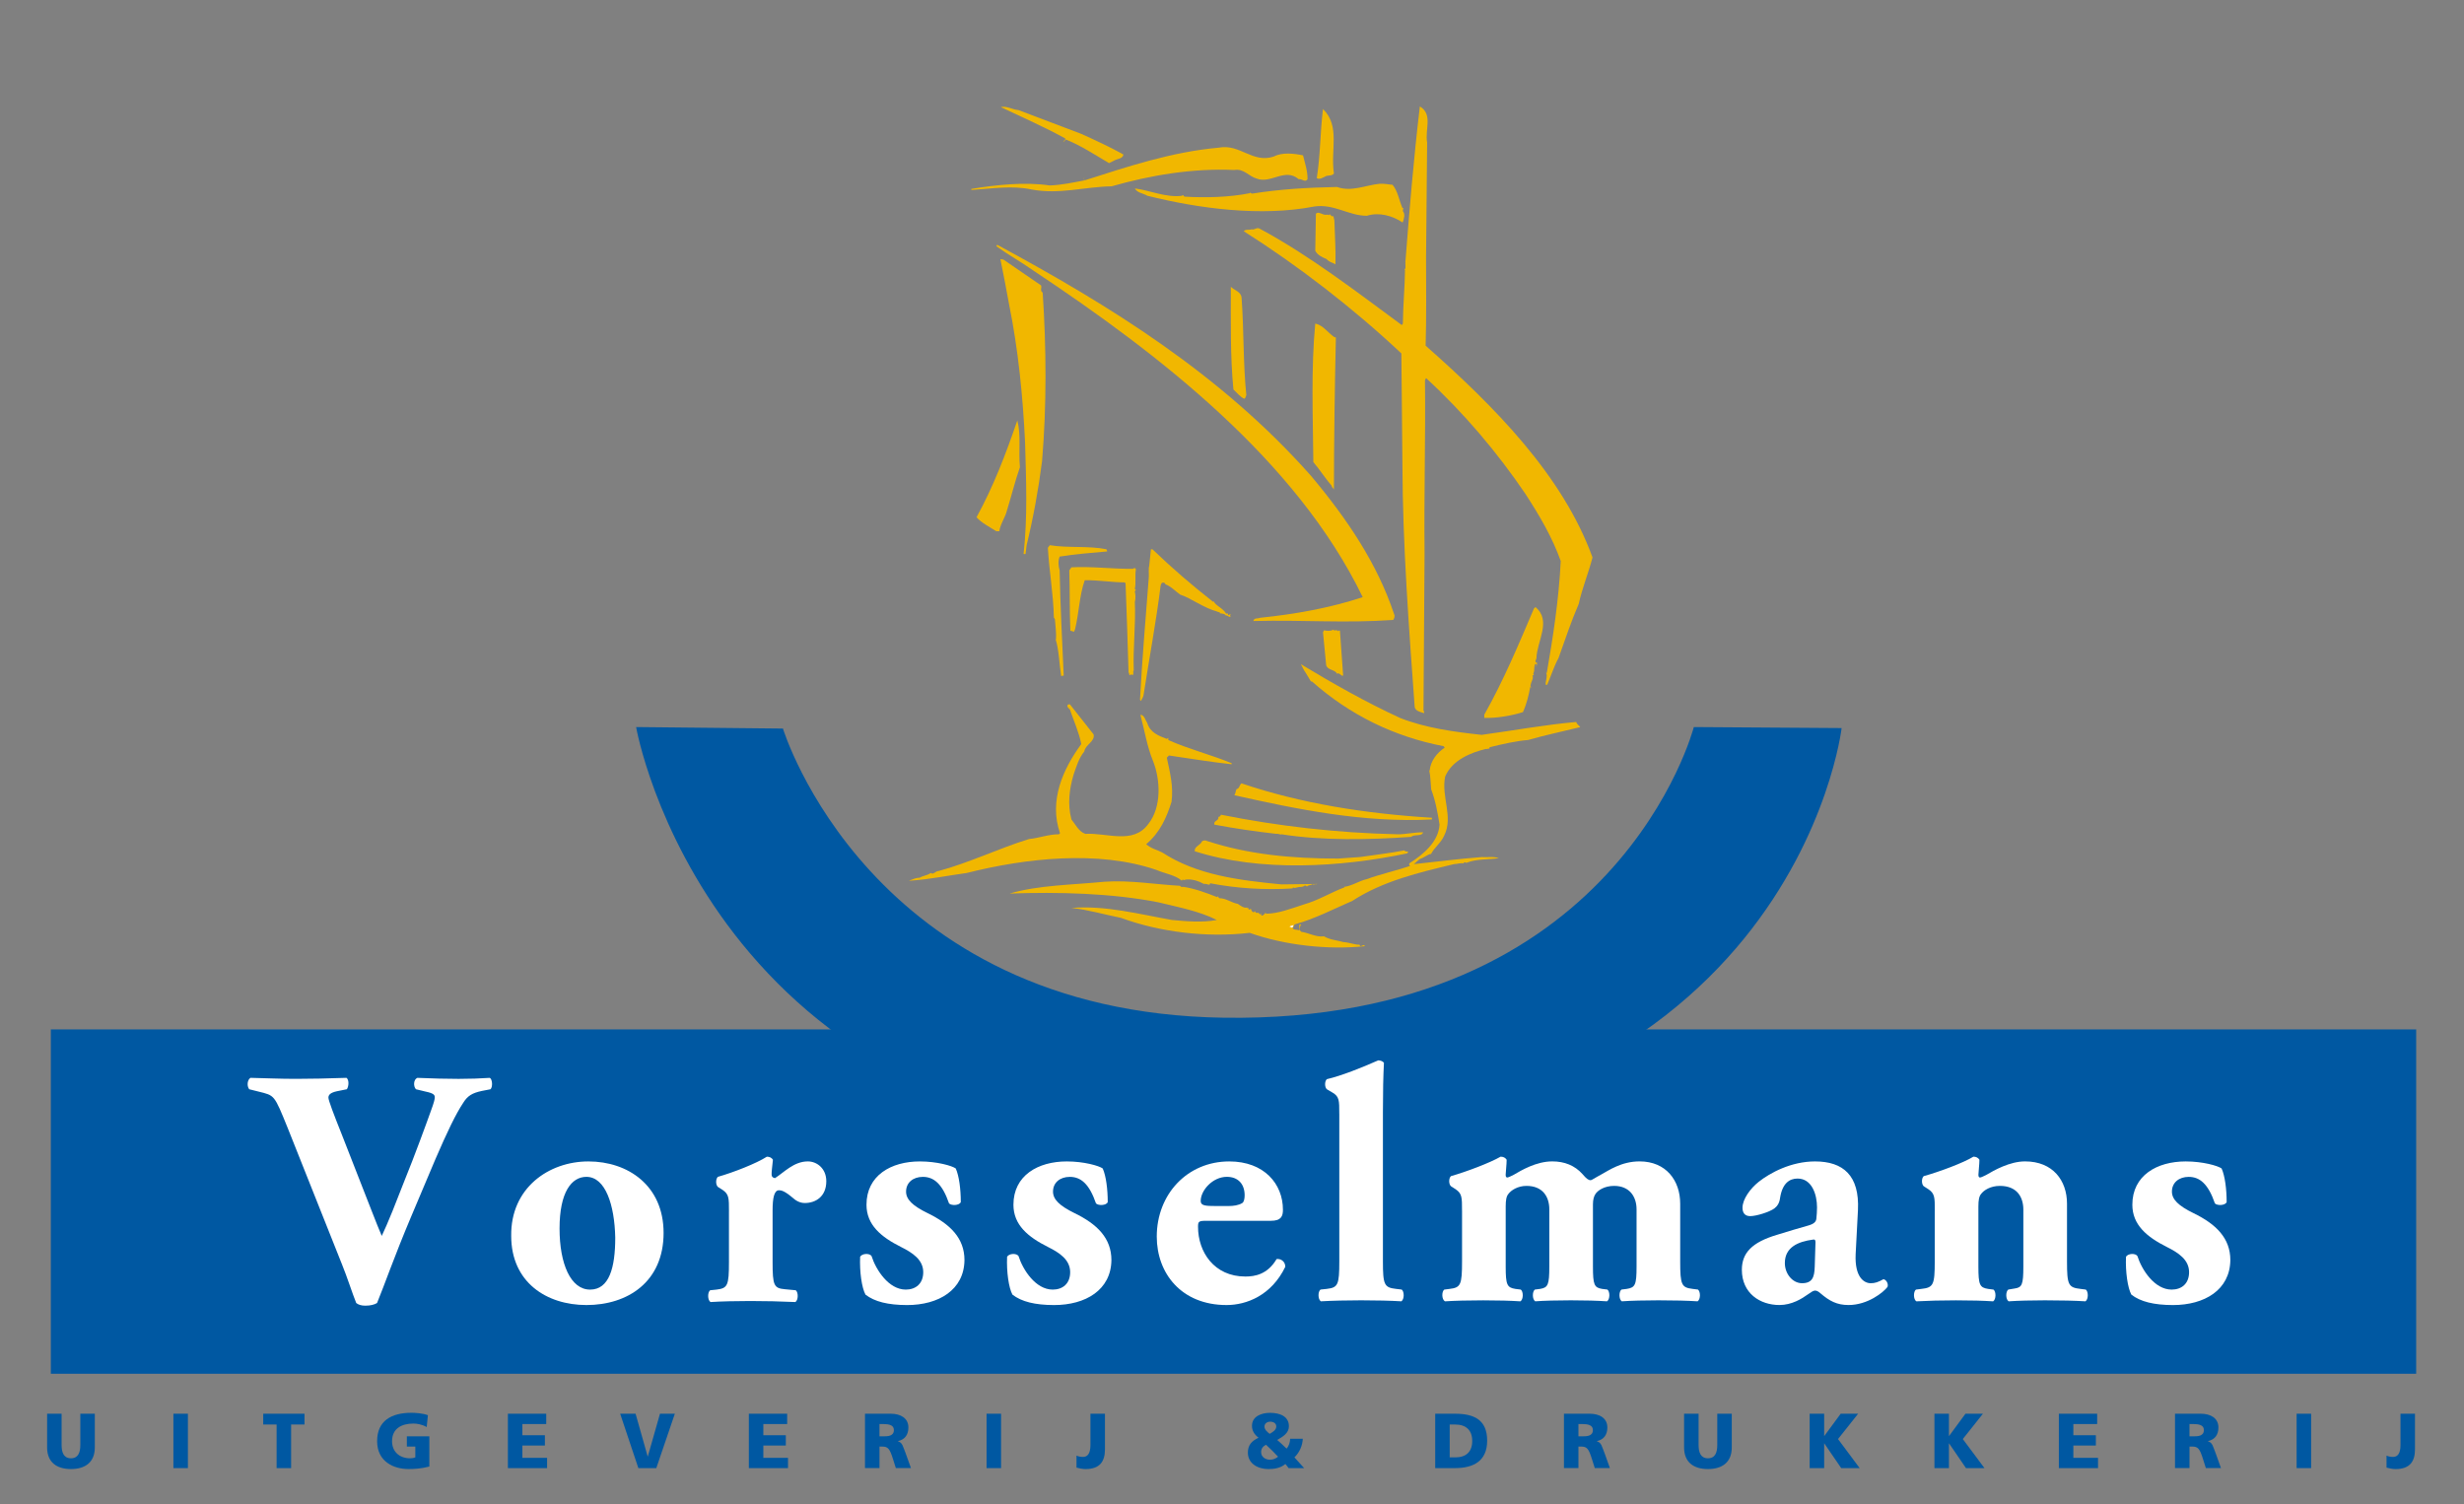 <?xml version="1.0" encoding="utf-8"?>
<!-- Generator: Adobe Illustrator 15.1.0, SVG Export Plug-In . SVG Version: 6.00 Build 0)  -->
<!DOCTYPE svg PUBLIC "-//W3C//DTD SVG 1.1//EN" "http://www.w3.org/Graphics/SVG/1.1/DTD/svg11.dtd">
<svg version="1.1" id="Laag_1" xmlns="http://www.w3.org/2000/svg" xmlns:xlink="http://www.w3.org/1999/xlink" x="0px" y="0px"
	 width="116.667px" height="71.218px" viewBox="0 0 116.667 71.218" enable-background="new 0 0 116.667 71.218"
	 xml:space="preserve">
<rect x="0" y="0" width="116.667" height="71.218" fill="#808080" stroke="none"/>
<rect x="2.407" y="48.742" fill="#0058A2" width="111.996" height="16.304"/>
<path d="M72.821,31.112l0.052-0.15L72.821,31.112z"/>
<g>
	<path fill="#F1B700" d="M51.201,6.34c0.671,0.306,1.362,0.621,1.992,0.977c-0.03,0.204-0.283,0.194-0.437,0.284l-0.245,0.123
		c-0.671-0.396-1.352-0.845-2.044-1.118l-0.121,0.122c0-0.072,0.112-0.093,0.092-0.173c-0.997-0.549-2.034-0.998-3.051-1.484
		c0.274-0.071,0.549,0.122,0.834,0.141L51.201,6.34z"/>
</g>
<path fill="#F1B700" d="M67.573,6.747l-0.051,5.421c0,1.312,0.021,2.908-0.02,4.199c3.273,2.889,6.497,6.153,7.901,10.027
	c-0.192,0.752-0.488,1.444-0.651,2.197c-0.365,0.843-0.651,1.708-0.956,2.562c-0.213,0.387-0.356,0.854-0.539,1.271h-0.07
	c-0.021-0.173,0.101-0.386,0.02-0.58l0.031,0.021c0.295-1.699,0.568-3.448,0.661-5.299c-0.397-1.118-1.007-2.156-1.668-3.173
	c-1.322-1.953-2.929-3.854-4.709-5.491l-0.051,0.102c0.031,2.898-0.051,5.268-0.02,8.196L67.4,33.646
	c0.042,0.03,0.021,0.081,0.031,0.122c-0.173-0.051-0.417-0.102-0.448-0.296c-0.265-3.659-0.568-7.637-0.58-11.439l-0.05-5.299
	c-2.31-2.166-4.882-4.148-7.464-5.786c0.102-0.111,0.233-0.041,0.386-0.092c0.102,0.051,0.233-0.111,0.366-0.031
	c2.35,1.263,4.565,2.971,6.732,4.567l0.051-0.071c0.01-0.926,0.091-1.708,0.102-2.542l-0.031-0.021
	c0.092-0.021,0.031-0.243,0.052-0.366l-0.021-0.029h0.021c0.192-2.482,0.386-4.821,0.681-7.323
	C67.859,5.415,67.46,6.127,67.573,6.747"/>
<path fill="#F1B700" d="M63.16,8.212c-0.081,0.122-0.245,0.082-0.367,0.122c-0.142,0.071-0.305,0.184-0.446,0.101
	c0.173-1.087,0.162-2.195,0.294-3.273C63.475,5.975,62.987,7.104,63.16,8.212"/>
<path fill="#F1B700" d="M60.323,7.408c0.376-0.204,0.955-0.142,1.373-0.052c0.091,0.367,0.223,0.754,0.213,1.13
	c-0.111,0.174-0.264-0.031-0.417,0c-0.651-0.56-1.312,0.234-1.993-0.031c-0.365-0.101-0.61-0.488-1.058-0.406
	c-1.984-0.092-3.997,0.255-5.808,0.773c-1.271,0.02-2.46,0.396-3.782,0.152c-0.925-0.203-1.881-0.041-2.857,0.02v-0.05
	c1.18-0.194,2.532-0.337,3.712-0.163c0.58-0.021,1.119-0.143,1.657-0.243c-0.02-0.031-0.061-0.061-0.04-0.104
	c0.071-0.04-0.062,0.072,0.04,0.104c2.065-0.661,4.108-1.343,6.345-1.547C58.715,6.798,59.316,7.755,60.323,7.408"/>
<path fill="#F1B700" d="M65.936,8.751c0.255,0.306,0.306,0.731,0.468,1.099h0.05c-0.028,0.04-0.028,0.101-0.028,0.152
	c0.12,0.142,0.049,0.346,0,0.508l-0.021,0.021c-0.468-0.314-1.1-0.498-1.688-0.314c-0.854,0-1.566-0.581-2.492-0.438
	c-2.511,0.487-5.45,0.102-7.9-0.51c-0.193-0.121-0.479-0.131-0.591-0.346c0.691,0.082,1.465,0.448,2.248,0.346v-0.03h0.051
	c-0.01,0.041,0.031,0.051,0.051,0.072c1.017,0.061,2.125,0.03,3.092-0.163v-0.03l0.102,0.051c1.353-0.214,2.593-0.285,4.027-0.316
	c0.681,0.245,1.331-0.08,2.023-0.152C65.519,8.689,65.732,8.729,65.936,8.751"/>
<path fill="#F1B700" d="M62.915,10.195l0.042-0.052c0.051,0.03,0.08,0.112,0.152,0.102l0.021-0.029l0.051,0.223
	c0.021,0.723,0.07,1.362,0.051,2.075c-0.163-0.092-0.316-0.112-0.417-0.245c-0.214-0.091-0.438-0.192-0.539-0.396l0.03-1.75
	c0.122-0.151,0.325,0.093,0.528,0.041C62.865,10.164,62.896,10.164,62.915,10.195"/>
<path fill="#F1B700" d="M62.082,22.54c1.698,2.024,3.133,4.149,3.926,6.539c0.05,0.093,0.01,0.193-0.041,0.275
	c-2.359,0.162-4.181-0.01-6.621,0.051c0.021-0.164,0.214-0.103,0.316-0.153c1.679-0.173,3.314-0.468,4.861-0.977
	c-3.153-6.508-9.682-11.532-15.569-15.447c-0.571-0.406-1.2-0.752-1.78-1.17l0.041-0.069C52.522,14.455,57.821,17.72,62.082,22.54"
	/>
<path fill="#F1B700" d="M49.288,13.51c0.062,0.103-0.07,0.244,0.082,0.346c0.173,2.613,0.193,5.318-0.03,7.983
	c-0.173,1.352-0.417,2.684-0.731,3.976l-0.052,0.418h-0.091c0.192-1.78,0.122-3.458,0.07-5.278
	c-0.102-2.166-0.325-4.414-0.753-6.519c-0.122-0.701-0.273-1.444-0.416-2.166l0.143,0.02L49.288,13.51z"/>
<path fill="#F1B700" d="M58.787,14.101c0.112,1.494,0.071,3.131,0.225,4.606c-0.031,0.062-0.031,0.151-0.103,0.173
	c-0.193-0.093-0.356-0.295-0.508-0.438c-0.153-1.545-0.122-3.314-0.122-4.861C58.461,13.753,58.766,13.814,58.787,14.101"/>
<path fill="#F1B700" d="M63.16,15.951l0.092,0.03c-0.051,2.267-0.092,4.901-0.092,7.199l-0.081-0.121l-0.021,0.02v-0.071
	c-0.315-0.365-0.569-0.772-0.873-1.128c-0.021-2.207-0.113-4.415,0.09-6.56C62.631,15.392,62.865,15.737,63.16,15.951"/>
<path fill="#F1B700" d="M59.031,15.687h0.103H59.031z"/>
<path fill="#F1B700" d="M48.292,22.123c-0.233,0.66-0.407,1.384-0.61,2.034c-0.082,0.346-0.315,0.642-0.366,0.997h-0.143
	c-0.314-0.203-0.692-0.387-0.936-0.661c0.803-1.465,1.394-3.011,1.932-4.587C48.353,20.618,48.22,21.37,48.292,22.123"/>
<path fill="#F1B700" d="M52.39,26.008c0,0.041,0.041,0.052,0.031,0.102c-0.754,0.071-1.516,0.122-2.248,0.245
	c-0.081,0.192-0.062,0.457,0,0.651c0.03,1.646,0.122,3.446,0.193,4.982l-0.122,0.02c-0.092-0.579-0.102-1.25-0.265-1.749L50,30.278
	c0.021-0.324-0.03-0.629-0.051-0.954l-0.071-0.123l0.021,0.031c-0.021-1.079-0.224-2.207-0.284-3.295l0.091-0.122
	C50.57,25.957,51.545,25.835,52.39,26.008"/>
<path fill="#F1B700" d="M54.566,26.008c0.977,0.936,1.892,1.72,2.878,2.491l0.021-0.031c0.081,0.205,0.459,0.337,0.591,0.591
	l0.07-0.02l0.031,0.092c0.061,0,0.051-0.082,0.121-0.021l-0.05,0.052l0.05,0.04c-0.081,0.031-0.131-0.04-0.203-0.07l-0.04,0.05
	l0.021-0.02c-0.052-0.103-0.184-0.112-0.296-0.122c0.011-0.082-0.07-0.031-0.092-0.082l-0.03,0.03v-0.03
	c-0.631-0.162-1.251-0.64-1.759-0.804c-0.233-0.163-0.438-0.396-0.701-0.487c0.01-0.031-0.031-0.051-0.052-0.071
	c-0.132-0.041-0.152,0.061-0.173,0.142c-0.213,1.709-0.539,3.438-0.804,5.156c-0.01,0.112-0.082,0.193-0.122,0.295l-0.05-0.052
	c0.102-1.951,0.273-3.903,0.417-5.807c0.01-0.152-0.021-0.406,0.02-0.538l0.081-0.783H54.566z"/>
<path fill="#F1B700" d="M53.641,26.934c0.041-0.04,0.132-0.061,0.142,0.031c-0.05,0.254,0.011,0.66-0.05,0.924
	c0.092,0.052,0.01,0.052,0,0.123c0.04,0.142,0.04,0.366,0,0.487c0.05,1.079-0.092,2.167-0.051,3.245
	c-0.062,0.061,0.03,0.192-0.072,0.223l-0.05-0.05c-0.011,0.01-0.031,0.02-0.021,0.05c-0.103,0.03-0.051-0.092-0.103-0.122
	c-0.04-1.505-0.092-2.756-0.142-4.229l-0.051-0.041c-0.579,0-1.24-0.112-1.882-0.102c-0.254,0.722-0.274,1.566-0.457,2.318
	l-0.051,0.122l-0.173-0.052c-0.041-0.965-0.021-1.91-0.051-2.855l0.101-0.144C51.729,26.812,52.655,26.943,53.641,26.934"/>
<path fill="#F1B700" d="M72.75,31.153c0,0.081-0.112,0.163,0,0.225c0.04-0.021,0.021-0.072,0.021-0.103
	c-0.01,0.082,0.041,0.244-0.071,0.295c-0.021,0.092,0.03-0.051,0.051-0.071c0.011-0.041-0.031-0.05-0.051-0.071
	c-0.103,0.152-0.011,0.316-0.103,0.458l0.031,0.081c-0.041-0.021-0.051,0.03-0.071,0.041c0.04,0.02,0.01,0.071,0.021,0.102
	c-0.031,0.143-0.144,0.295-0.102,0.438l0.052-0.071l-0.052,0.103c0,0.051,0.021-0.052-0.021-0.052
	c-0.071,0.387-0.174,0.813-0.346,1.19c-0.55,0.173-1.261,0.295-1.831,0.274v-0.152c0.915-1.618,1.627-3.326,2.35-5.023l0.071-0.072
	C73.482,29.384,72.77,30.36,72.75,31.153"/>
<path fill="#F1B700" d="M63.353,29.894c0.03-0.082,0.091-0.01,0.091-0.032l0.153,2.127c-0.102,0.05-0.184-0.193-0.315-0.072
	l0.021-0.03c-0.122-0.193-0.438-0.152-0.51-0.387c-0.05-0.548-0.101-1.016-0.151-1.565l0.051-0.092
	c0.132,0.03,0.295,0.052,0.438-0.03C63.169,29.902,63.302,29.78,63.353,29.894"/>
<path fill="#F1B700" d="M66.282,33.991c1.21,0.477,2.532,0.66,3.874,0.804c1.495-0.204,2.979-0.478,4.475-0.61
	c0.031,0.112,0.112,0.142,0.192,0.244c-0.823,0.203-1.656,0.375-2.47,0.61c-0.529,0.04-1.231,0.192-1.831,0.346
	c0.031,0.101-0.071,0.04-0.143,0.091v-0.02c-0.742,0.173-1.627,0.539-1.952,1.312c-0.202,0.955,0.406,1.912-0.052,2.807
	c-0.15,0.345-0.466,0.549-0.63,0.885v-0.031c-0.163,0.041-0.335,0.193-0.519,0.244l-0.284,0.244
	c1.037-0.111,2.155-0.254,3.213-0.335c0.275,0.021,0.538-0.041,0.814,0.051c-0.448,0.071-1.059,0.03-1.516,0.213
	c-0.04,0.041-0.111-0.081-0.152,0.031c-0.163-0.021-0.275,0.029-0.459,0.04c-1.657,0.397-3.355,0.794-4.809,1.738
	c-0.886,0.388-1.82,0.865-2.686,1.1c-0.112,0.02-0.07,0.142-0.142,0.192c0.061,0.103,0.193,0.052,0.284,0.103
	c0.062-0.031,0.031-0.173,0.031-0.173s-0.031-0.153,0.091-0.103c-0.072,0.062-0.04,0.173-0.091,0.244l0.091,0.102
	c0.366,0.051,0.701,0.265,1.078,0.214c0.284,0.173,0.621,0.183,0.926,0.275c0.265,0.009,0.518,0.131,0.763,0.121
	c-0.021,0.031,0.03,0.052,0.04,0.071c0.071,0,0.173-0.111,0.204,0c-1.729,0.183-3.793-0.04-5.451-0.631
	c-2.044,0.234-4.24-0.03-6.102-0.712c-0.772-0.152-1.556-0.387-2.34-0.467c1.597-0.133,3.214,0.295,4.76,0.569
	c0.651,0.062,1.454,0.132,2.126,0c-0.854-0.428-1.851-0.61-2.757-0.834c-2.227-0.438-4.738-0.498-7.057-0.417
	c1.403-0.407,2.979-0.407,4.495-0.56c1.22-0.082,2.45,0.133,3.579,0.193c0.061,0.092,0.091,0.04,0.173,0.051
	c0.56,0.092,1.078,0.285,1.587,0.487c0.03-0.01,0.03-0.05,0.03-0.07c0.021,0.041,0.021,0.092,0.071,0.122
	c0.305-0.01,0.569,0.214,0.874,0.265c0.132,0.091,0.285,0.213,0.438,0.173v0.021h0.082l-0.031,0.03
	c0.031,0.021,0.041,0.061,0.071,0.05l0.051-0.05c0.03,0.061,0.051,0.173,0.152,0.173l0.04-0.051
	c0.031,0.021,0.031,0.102,0.103,0.071l-0.021,0.02c0.153-0.091,0.163,0.214,0.244-0.04c0,0.051-0.07,0.132,0.02,0.162
	c0.082-0.04,0.123-0.08,0.174-0.162v0.07c0.6,0,1.221-0.254,1.799-0.438c0.683-0.192,1.282-0.568,1.933-0.813l-0.02-0.02
	c0.387-0.051,0.701-0.284,1.068-0.366c0.671-0.244,1.382-0.396,2.054-0.63c-0.051-0.031-0.062-0.082-0.031-0.122
	c0.651-0.417,1.373-1.007,1.425-1.83c-0.093-0.57-0.194-1.14-0.397-1.669c-0.03-0.295-0.03-0.641-0.091-0.895h0.02
	c0.041-0.447,0.347-0.844,0.712-1.078l-0.051-0.071c-2.329-0.447-4.434-1.465-6.254-3.081l-0.021,0.031
	c-0.07-0.104-0.172-0.305-0.264-0.438c-0.092-0.123-0.143-0.266-0.224-0.396C63.129,32.374,64.674,33.248,66.282,33.991"/>
<path fill="#F1B700" d="M51.78,34.773c0.081,0.336-0.396,0.488-0.438,0.805c-0.264,0.324-0.376,0.721-0.508,1.098
	c-0.202,0.682-0.295,1.403-0.102,2.126c0.193,0.233,0.346,0.579,0.661,0.681c1.027-0.061,2.257,0.519,2.979-0.468
	c0.632-0.794,0.581-2.095,0.215-3.001c-0.275-0.67-0.397-1.443-0.58-2.124v-0.051c0.183,0.029,0.224,0.264,0.315,0.396
	c0.143,0.458,0.528,0.601,0.926,0.752l0.069-0.049v0.102c0.978,0.437,2.014,0.691,3.001,1.098v0.05
	c-0.945-0.101-1.983-0.273-2.969-0.416l-0.102,0.102c0.142,0.671,0.324,1.353,0.223,2.095c-0.233,0.742-0.548,1.455-1.199,2.003
	c0.203,0.193,0.508,0.266,0.752,0.388c1.647,1.078,3.661,1.322,5.645,1.515l1.707-0.02c-0.06,0.04-0.121-0.021-0.172,0.04
	l-0.052-0.04c-0.05,0.07-0.212,0.04-0.264,0.121c0.021,0.03-0.051-0.051-0.102-0.051c-0.052,0.062-0.193,0.081-0.264,0.071
	l-0.225,0.05c0.051,0.031-0.092-0.07-0.092,0.021c-1.312,0.082-2.644,0-3.905-0.245l-0.029,0.072
	c-0.092-0.011-0.194-0.061-0.265-0.04c-0.265-0.144-0.579-0.245-0.885-0.204c-0.04,0.071-0.132-0.062-0.162,0.051
	c-0.315-0.273-0.804-0.335-1.201-0.509c-2.745-0.945-6.203-0.559-8.979,0.143c-0.896,0.122-1.771,0.305-2.686,0.366h-0.051
	c0.163-0.062,0.326-0.142,0.509-0.142c0.162-0.103,0.366-0.103,0.519-0.225c0.121,0.103,0.224-0.091,0.366-0.091
	c1.454-0.388,2.837-1.067,4.291-1.516c0.458-0.04,0.915-0.225,1.414-0.225l0.051-0.049c-0.539-1.557,0.152-3.052,1.007-4.222
	c-0.112-0.568-0.356-1.088-0.539-1.637c-0.061-0.061-0.194-0.164-0.072-0.244h0.072L51.78,34.773z"/>
<path fill="#F1B700" d="M67.797,38.72v0.081c-3.256,0.164-6.356-0.478-9.356-1.148c0.082-0.092,0.051-0.234,0.122-0.296
	c0.132-0.02,0.122-0.213,0.224-0.264C61.614,38.048,64.644,38.526,67.797,38.72"/>
<path fill="#F1B700" d="M66.16,39.502c0.355,0.012,0.823-0.101,1.221-0.092c-0.062,0.215-0.408,0.072-0.561,0.215
	c-2.014,0.142-4.21,0.183-6.152-0.123c0,0.041-0.152-0.04-0.243-0.02c-0.986-0.112-1.963-0.254-2.929-0.437
	c-0.04-0.215,0.233-0.164,0.193-0.366c0.061,0.01,0.112-0.062,0.122-0.103C60.506,39.116,63.301,39.441,66.16,39.502"/>
<path fill="#F1B700" d="M64.4,40.58c0.671-0.101,1.414-0.182,2.095-0.315c0.031,0.093,0.296,0.011,0.122,0.144
	c-3.151,0.66-6.965,0.884-10.048-0.103c-0.03-0.224,0.256-0.274,0.337-0.458c0.04-0.061,0.173-0.071,0.244-0.029
	c1.952,0.641,4.026,0.834,6.203,0.834L64.4,40.58z"/>
<path fill="#FFFFFF" d="M61.248,43.805c-0.02,0.04-0.02,0.092-0.071,0.122l-0.122-0.052C61.096,43.835,61.187,43.825,61.248,43.805"
	/>
<path fill="#0058A2" d="M4.489,68.537c0,0.704-0.458,1.022-1.129,1.022s-1.129-0.318-1.129-1.022v-1.598h0.686v1.483
	c0,0.339,0.093,0.627,0.443,0.627s0.443-0.288,0.443-0.627v-1.483h0.686V68.537z"/>
<rect x="8.21" y="66.939" fill="#0058A2" width="0.687" height="2.575"/>
<polygon fill="#0058A2" points="13.097,67.449 12.463,67.449 12.463,66.939 14.418,66.939 14.418,67.449 13.784,67.449 
	13.784,69.515 13.097,69.515 "/>
<path fill="#0058A2" d="M20.331,69.44c-0.436,0.111-0.76,0.118-0.996,0.118c-0.687,0-1.479-0.346-1.479-1.319
	c0-0.972,0.682-1.344,1.626-1.344c0.17,0,0.528,0.019,0.779,0.114l-0.057,0.562c-0.213-0.126-0.464-0.166-0.627-0.166
	c-0.557,0-1.014,0.232-1.014,0.834c0,0.504,0.358,0.811,0.859,0.811c0.093,0,0.181-0.016,0.243-0.044v-0.51h-0.401V68.01h1.065
	V69.44z"/>
<polygon fill="#0058A2" points="24.048,66.939 25.863,66.939 25.863,67.428 24.734,67.428 24.734,67.958 25.8,67.958 25.8,68.445 
	24.734,68.445 24.734,69.028 25.904,69.028 25.904,69.515 24.048,69.515 "/>
<polygon fill="#0058A2" points="29.364,66.939 30.094,66.939 30.666,68.962 30.673,68.962 31.249,66.939 31.953,66.939 
	31.075,69.515 30.226,69.515 "/>
<polygon fill="#0058A2" points="35.457,66.939 37.271,66.939 37.271,67.428 36.143,67.428 36.143,67.958 37.208,67.958 
	37.208,68.445 36.143,68.445 36.143,69.028 37.311,69.028 37.311,69.515 35.457,69.515 "/>
<path fill="#0058A2" d="M40.956,66.939h1.225c0.457,0,0.83,0.207,0.83,0.65c0,0.343-0.162,0.571-0.494,0.648v0.008
	c0.221,0.06,0.235,0.255,0.365,0.568l0.251,0.7h-0.716l-0.147-0.465c-0.14-0.442-0.229-0.553-0.483-0.553h-0.144v1.018h-0.687
	V66.939z M41.642,68.01h0.181c0.222,0,0.501-0.008,0.501-0.3c0-0.238-0.239-0.282-0.501-0.282h-0.181V68.01z"/>
<rect x="46.713" y="66.939" fill="#0058A2" width="0.687" height="2.575"/>
<path fill="#0058A2" d="M50.97,68.921c0.085,0.041,0.191,0.063,0.31,0.063c0.203,0,0.351-0.145,0.351-0.564v-1.48h0.687v1.686
	c0,0.554-0.225,0.934-0.922,0.934c-0.152,0-0.307-0.04-0.425-0.069V68.921z"/>
<path fill="#0058A2" d="M61.686,68.124c-0.016,0.328-0.155,0.646-0.396,0.882l0.459,0.509h-0.736
	c-0.05-0.069-0.098-0.136-0.152-0.196c-0.224,0.192-0.521,0.241-0.802,0.241c-0.49,0-0.974-0.251-0.974-0.781
	c0-0.358,0.188-0.555,0.505-0.703c-0.207-0.162-0.31-0.339-0.31-0.564c0-0.452,0.449-0.615,0.855-0.615
	c0.45,0,0.893,0.155,0.893,0.635c0,0.324-0.279,0.49-0.554,0.649c0.152,0.132,0.3,0.269,0.443,0.409
	c0.118-0.129,0.163-0.299,0.17-0.465H61.686z M60.125,69.116c0.155,0,0.261-0.044,0.391-0.141c-0.184-0.202-0.376-0.387-0.572-0.567
	c-0.143,0.077-0.231,0.17-0.231,0.354C59.711,68.983,59.918,69.116,60.125,69.116 M60.117,67.892
	c0.126-0.073,0.313-0.177,0.313-0.347c0-0.152-0.129-0.229-0.288-0.229c-0.157,0-0.272,0.099-0.272,0.229
	C59.87,67.693,60.014,67.811,60.117,67.892"/>
<path fill="#0058A2" d="M67.955,66.939h0.938c0.896,0,1.522,0.281,1.522,1.276c0,0.963-0.645,1.299-1.522,1.299h-0.938V66.939z
	 M68.641,69.006h0.265c0.513,0,0.802-0.266,0.802-0.779c0-0.512-0.3-0.777-0.802-0.777h-0.265V69.006z"/>
<path fill="#0058A2" d="M74.051,66.939h1.225c0.458,0,0.83,0.207,0.83,0.65c0,0.343-0.162,0.571-0.494,0.648v0.008
	c0.221,0.06,0.235,0.255,0.365,0.568l0.25,0.7h-0.716l-0.147-0.465c-0.14-0.442-0.229-0.553-0.482-0.553h-0.145v1.018h-0.686V66.939
	z M74.737,68.01h0.181c0.222,0,0.503-0.008,0.503-0.3c0-0.238-0.24-0.282-0.503-0.282h-0.181V68.01z"/>
<path fill="#0058A2" d="M81.997,68.537c0,0.704-0.457,1.022-1.129,1.022c-0.671,0-1.129-0.318-1.129-1.022v-1.598h0.687v1.483
	c0,0.339,0.093,0.627,0.442,0.627c0.351,0,0.442-0.288,0.442-0.627v-1.483h0.687V68.537z"/>
<polygon fill="#0058A2" points="85.685,66.939 86.372,66.939 86.372,67.992 86.378,67.992 87.154,66.939 87.98,66.939 
	87.028,68.138 88.053,69.515 87.179,69.515 86.378,68.345 86.372,68.345 86.372,69.515 85.685,69.515 "/>
<polygon fill="#0058A2" points="91.593,66.939 92.28,66.939 92.28,67.992 92.287,67.992 93.062,66.939 93.889,66.939 92.936,68.138 
	93.962,69.515 93.087,69.515 92.287,68.345 92.28,68.345 92.28,69.515 91.593,69.515 "/>
<polygon fill="#0058A2" points="97.484,66.939 99.298,66.939 99.298,67.428 98.17,67.428 98.17,67.958 99.236,67.958 99.236,68.445 
	98.17,68.445 98.17,69.028 99.339,69.028 99.339,69.515 97.484,69.515 "/>
<path fill="#0058A2" d="M102.983,66.939h1.225c0.458,0,0.831,0.207,0.831,0.65c0,0.343-0.163,0.571-0.495,0.648v0.008
	c0.223,0.06,0.236,0.255,0.366,0.568l0.25,0.7h-0.716l-0.147-0.465c-0.14-0.442-0.229-0.553-0.483-0.553h-0.144v1.018h-0.687V66.939
	z M103.669,68.01h0.181c0.221,0,0.501-0.008,0.501-0.3c0-0.238-0.239-0.282-0.501-0.282h-0.181V68.01z"/>
<rect x="108.742" y="66.939" fill="#0058A2" width="0.687" height="2.575"/>
<path fill="#0058A2" d="M112.998,68.921c0.085,0.041,0.191,0.063,0.31,0.063c0.204,0,0.352-0.145,0.352-0.564v-1.48h0.686v1.686
	c0,0.554-0.225,0.934-0.922,0.934c-0.151,0-0.306-0.04-0.425-0.069V68.921z"/>
<path fill="#0058A2" d="M30.119,34.426c0,0,3.405,19.578,27.097,19.791c27.667,0.248,29.982-19.743,29.982-19.743L80.2,34.426
	c0,0-3.619,14.044-22.274,13.762c-16.772-0.256-20.854-13.691-20.854-13.691L30.119,34.426z"/>
<path fill="#FFFFFF" d="M19.457,57.63c-0.81,1.922-1.239,3.178-1.604,4.067c-0.127,0.079-0.317,0.126-0.556,0.126
	c-0.19,0-0.334-0.047-0.43-0.126c-0.175-0.429-0.444-1.271-0.667-1.811l-2.574-6.468c-0.651-1.605-0.619-1.541-1.383-1.732
	l-0.444-0.111c-0.127-0.174-0.079-0.459,0.063-0.54c0.811,0.017,1.336,0.048,2.162,0.048c0.731,0,1.414-0.017,2.383-0.048
	c0.127,0.096,0.112,0.397,0.017,0.54l-0.478,0.096c-0.285,0.064-0.396,0.158-0.396,0.302c0,0.128,0.254,0.794,0.635,1.748
	l1.398,3.575c0.224,0.588,0.381,0.953,0.493,1.224c0.127-0.271,0.318-0.699,0.509-1.177l0.588-1.492
	c0.413-1.002,1.064-2.781,1.255-3.322c0.11-0.301,0.159-0.476,0.159-0.571c0-0.111-0.049-0.191-0.43-0.271l-0.461-0.111
	c-0.127-0.127-0.127-0.459,0.064-0.54c0.746,0.031,1.351,0.048,1.954,0.048c0.54,0,1.017-0.017,1.478-0.048
	c0.127,0.063,0.143,0.445,0.031,0.54l-0.412,0.08c-0.444,0.096-0.668,0.223-0.875,0.557c-0.35,0.522-0.762,1.382-1.318,2.669
	L19.457,57.63z"/>
<path fill="#FFFFFF" d="M24.205,58.519c-0.031-2.271,1.78-3.526,3.655-3.526c1.876,0,3.56,1.144,3.56,3.384
	c0,2.32-1.7,3.416-3.654,3.416C25.873,61.792,24.205,60.712,24.205,58.519 M26.494,58.169c0,1.668,0.524,2.893,1.445,2.893
	c0.905,0,1.192-1.032,1.192-2.462c-0.032-1.542-0.462-2.877-1.366-2.877C27.066,55.723,26.494,56.438,26.494,58.169"/>
<path fill="#FFFFFF" d="M34.516,57.359c0-0.636,0-0.81-0.302-1.018L33.992,56.2c-0.111-0.097-0.111-0.382,0-0.478
	c0.73-0.207,1.826-0.635,2.318-0.953c0.129,0,0.224,0.047,0.287,0.143c-0.032,0.318-0.063,0.541-0.063,0.683
	c0,0.112,0.031,0.159,0.158,0.191c0.43-0.271,0.891-0.794,1.558-0.794c0.429,0,0.874,0.334,0.874,0.938
	c0,0.73-0.508,1.032-1.016,1.032c-0.224,0-0.415-0.095-0.621-0.286c-0.365-0.302-0.509-0.317-0.604-0.317
	c-0.223,0-0.302,0.35-0.302,0.954v2.445c0,1.113,0.063,1.241,0.588,1.287l0.509,0.048c0.126,0.097,0.126,0.462-0.017,0.558
	c-0.763-0.033-1.397-0.049-2.145-0.049c-0.651,0-1.351,0.016-1.875,0.049c-0.144-0.096-0.144-0.461-0.017-0.558l0.302-0.031
	c0.525-0.063,0.589-0.19,0.589-1.304V57.359z"/>
<path fill="#FFFFFF" d="M40.98,61.3c-0.175-0.317-0.285-1.081-0.254-1.794c0.095-0.161,0.445-0.176,0.54-0.034
	c0.206,0.652,0.811,1.59,1.622,1.59c0.476,0,0.826-0.286,0.826-0.826c0-0.588-0.51-0.922-1.05-1.191
	c-0.954-0.477-1.637-1.05-1.637-2.002c0-1.383,1.16-2.05,2.526-2.05c0.811,0,1.525,0.206,1.7,0.333
	c0.158,0.35,0.239,0.986,0.239,1.59c-0.064,0.174-0.462,0.174-0.557,0.063c-0.318-0.922-0.716-1.255-1.24-1.255
	c-0.46,0-0.794,0.271-0.794,0.698c0,0.366,0.302,0.668,1.018,1.018c1.08,0.524,1.747,1.192,1.747,2.225
	c-0.016,1.415-1.224,2.129-2.717,2.129C42.045,61.792,41.41,61.634,40.98,61.3"/>
<path fill="#FFFFFF" d="M47.938,61.3c-0.175-0.317-0.285-1.081-0.253-1.794c0.096-0.161,0.444-0.176,0.54-0.034
	c0.206,0.652,0.81,1.59,1.621,1.59c0.476,0,0.825-0.286,0.825-0.826c0-0.588-0.508-0.922-1.048-1.191
	c-0.955-0.477-1.638-1.05-1.638-2.002c0-1.383,1.16-2.05,2.526-2.05c0.811,0,1.526,0.206,1.701,0.333
	c0.158,0.35,0.238,0.986,0.238,1.59c-0.063,0.174-0.461,0.174-0.557,0.063c-0.317-0.922-0.715-1.255-1.24-1.255
	c-0.46,0-0.794,0.271-0.794,0.698c0,0.366,0.303,0.668,1.017,1.018c1.081,0.524,1.748,1.192,1.748,2.225
	c-0.016,1.415-1.223,2.129-2.716,2.129C49.003,61.792,48.368,61.634,47.938,61.3"/>
<path fill="#FFFFFF" d="M57.121,57.804c-0.364,0-0.396,0.032-0.396,0.286c0,1.191,0.763,2.353,2.24,2.353
	c0.445,0,1.049-0.095,1.479-0.826c0.175-0.032,0.413,0.095,0.413,0.364c-0.651,1.351-1.828,1.812-2.781,1.812
	c-2.146,0-3.305-1.509-3.305-3.242c0-2.001,1.444-3.558,3.432-3.558c1.653,0,2.542,1.064,2.542,2.288
	c0,0.302-0.08,0.523-0.571,0.523H57.121z M58.169,57.105c0.224,0,0.478-0.032,0.652-0.143c0.079-0.049,0.111-0.207,0.111-0.366
	c0-0.524-0.302-0.874-0.843-0.874c-0.667,0-1.238,0.636-1.238,1.145c0,0.222,0.222,0.238,0.73,0.238H58.169z"/>
<path fill="#FFFFFF" d="M63.413,52.735c0-0.635,0-0.81-0.318-1l-0.27-0.159c-0.111-0.096-0.111-0.382,0-0.478
	c0.682-0.158,1.637-0.539,2.431-0.89c0.095,0,0.206,0.032,0.271,0.112c-0.032,0.65-0.048,1.318-0.048,2.318v7.087
	c0,1.112,0.063,1.239,0.619,1.303l0.271,0.032c0.127,0.096,0.127,0.461-0.016,0.556c-0.524-0.031-1.191-0.047-1.908-0.047
	c-0.683,0-1.35,0.016-1.905,0.047c-0.144-0.095-0.144-0.46-0.016-0.556l0.302-0.032c0.523-0.063,0.588-0.19,0.588-1.303V52.735z"/>
<path fill="#FFFFFF" d="M69.225,57.327c0-0.635,0-0.811-0.303-1.017l-0.221-0.143c-0.111-0.096-0.111-0.382,0-0.478
	c0.73-0.207,1.857-0.635,2.351-0.921c0.128,0,0.223,0.048,0.286,0.144c0,0.221-0.047,0.603-0.047,0.714
	c0,0.096,0.031,0.128,0.079,0.128s0.206-0.08,0.302-0.128c0.35-0.206,1.064-0.635,1.827-0.635c0.572,0,1.063,0.19,1.431,0.603
	c0.189,0.224,0.285,0.287,0.381,0.287c0.063,0,0.207-0.111,0.508-0.271c0.35-0.19,0.954-0.619,1.812-0.619
	c1.256,0,1.924,0.906,1.924,2.002v2.732c0,1.112,0.063,1.239,0.587,1.303l0.254,0.032c0.128,0.096,0.128,0.461-0.017,0.556
	c-0.491-0.031-1.095-0.047-1.857-0.047c-0.636,0-1.303,0.016-1.733,0.047c-0.142-0.095-0.142-0.46-0.015-0.556l0.254-0.032
	c0.397-0.063,0.461-0.19,0.461-1.064v-2.701c0-0.604-0.333-1.112-1.064-1.112c-0.445,0-0.778,0.207-0.89,0.397
	c-0.064,0.096-0.111,0.255-0.111,0.477v2.939c0,0.874,0.063,1.001,0.428,1.064l0.256,0.032c0.127,0.096,0.127,0.461-0.017,0.556
	c-0.493-0.031-1.001-0.047-1.716-0.047c-0.636,0-1.271,0.016-1.685,0.047c-0.144-0.095-0.144-0.46-0.016-0.556l0.254-0.032
	c0.366-0.063,0.43-0.19,0.43-1.064v-2.701c0-0.604-0.317-1.112-1.081-1.112c-0.413,0-0.73,0.207-0.857,0.382
	c-0.096,0.111-0.127,0.303-0.127,0.588v2.844c0,0.874,0.063,1.001,0.461,1.064l0.254,0.032c0.127,0.096,0.127,0.461-0.017,0.556
	c-0.493-0.031-1.001-0.047-1.763-0.047c-0.717,0-1.336,0.016-1.812,0.047c-0.159-0.095-0.159-0.46-0.032-0.556l0.254-0.032
	c0.524-0.063,0.588-0.19,0.588-1.303V57.327z"/>
<path fill="#FFFFFF" d="M87.862,59.393c-0.047,1.081,0.397,1.367,0.715,1.367c0.191,0,0.35-0.048,0.604-0.191
	c0.145,0.032,0.239,0.224,0.191,0.365c-0.191,0.256-0.938,0.858-1.844,0.858c-0.556,0-0.905-0.19-1.334-0.557
	c-0.111-0.095-0.175-0.126-0.255-0.126c-0.079,0-0.175,0.064-0.333,0.176c-0.285,0.205-0.763,0.507-1.351,0.507
	c-0.922,0-1.78-0.557-1.78-1.668c0-0.81,0.493-1.304,1.652-1.652c0.604-0.19,1.049-0.317,1.493-0.444
	c0.287-0.08,0.366-0.19,0.382-0.319c0.017-0.175,0.032-0.35,0.032-0.539c0-0.604-0.238-1.366-0.922-1.366
	c-0.381,0-0.715,0.223-0.826,0.905c-0.031,0.255-0.127,0.397-0.271,0.509c-0.238,0.174-0.857,0.365-1.144,0.365
	c-0.271,0-0.365-0.175-0.365-0.397c0-0.413,0.381-0.921,0.763-1.224c0.54-0.429,1.542-0.969,2.669-0.969
	c1.335,0,2.113,0.667,2.034,2.303L87.862,59.393z M85.956,58.98c0.016-0.255,0-0.303-0.111-0.286
	c-0.715,0.095-1.335,0.365-1.335,1.111c0,0.509,0.366,0.954,0.812,0.954c0.492,0,0.587-0.286,0.603-0.779L85.956,58.98z"/>
<path fill="#FFFFFF" d="M91.61,57.327c0-0.635,0-0.811-0.302-1.017l-0.222-0.143c-0.111-0.096-0.111-0.382,0-0.478
	c0.746-0.207,1.891-0.635,2.352-0.921c0.127,0,0.222,0.048,0.285,0.144c0,0.221-0.048,0.603-0.048,0.714
	c0,0.096,0.032,0.128,0.079,0.128c0.049,0,0.207-0.08,0.303-0.128c0.35-0.206,1.097-0.635,1.827-0.635
	c1.318,0,1.986,0.906,1.986,2.002v2.732c0,1.112,0.063,1.239,0.636,1.303l0.254,0.032c0.128,0.096,0.128,0.461-0.016,0.556
	c-0.492-0.031-1.16-0.047-1.923-0.047c-0.637,0-1.255,0.016-1.716,0.047c-0.144-0.095-0.144-0.46-0.016-0.556l0.286-0.048
	c0.365-0.048,0.428-0.175,0.428-1.049V57.28c0-0.62-0.317-1.129-1.112-1.129c-0.444,0-0.763,0.207-0.889,0.382
	c-0.096,0.111-0.128,0.303-0.128,0.588v2.844c0,0.874,0.063,1.001,0.461,1.064l0.255,0.032c0.126,0.096,0.126,0.461-0.016,0.556
	c-0.494-0.031-1.002-0.047-1.764-0.047c-0.668,0-1.32,0.016-1.875,0.047c-0.144-0.095-0.144-0.46-0.018-0.556l0.256-0.032
	c0.57-0.063,0.635-0.19,0.635-1.303V57.327z"/>
<path fill="#FFFFFF" d="M100.917,61.3c-0.174-0.317-0.285-1.081-0.254-1.794c0.095-0.161,0.445-0.176,0.54-0.034
	c0.206,0.652,0.811,1.59,1.621,1.59c0.478,0,0.826-0.286,0.826-0.826c0-0.588-0.509-0.922-1.05-1.191
	c-0.952-0.477-1.636-1.05-1.636-2.002c0-1.383,1.16-2.05,2.527-2.05c0.811,0,1.524,0.206,1.699,0.333
	c0.159,0.35,0.239,0.986,0.239,1.59c-0.063,0.174-0.462,0.174-0.556,0.063c-0.319-0.922-0.716-1.255-1.241-1.255
	c-0.46,0-0.794,0.271-0.794,0.698c0,0.366,0.302,0.668,1.017,1.018c1.081,0.524,1.749,1.192,1.749,2.225
	c-0.017,1.415-1.225,2.129-2.718,2.129C101.983,61.792,101.347,61.634,100.917,61.3"/>
</svg>
